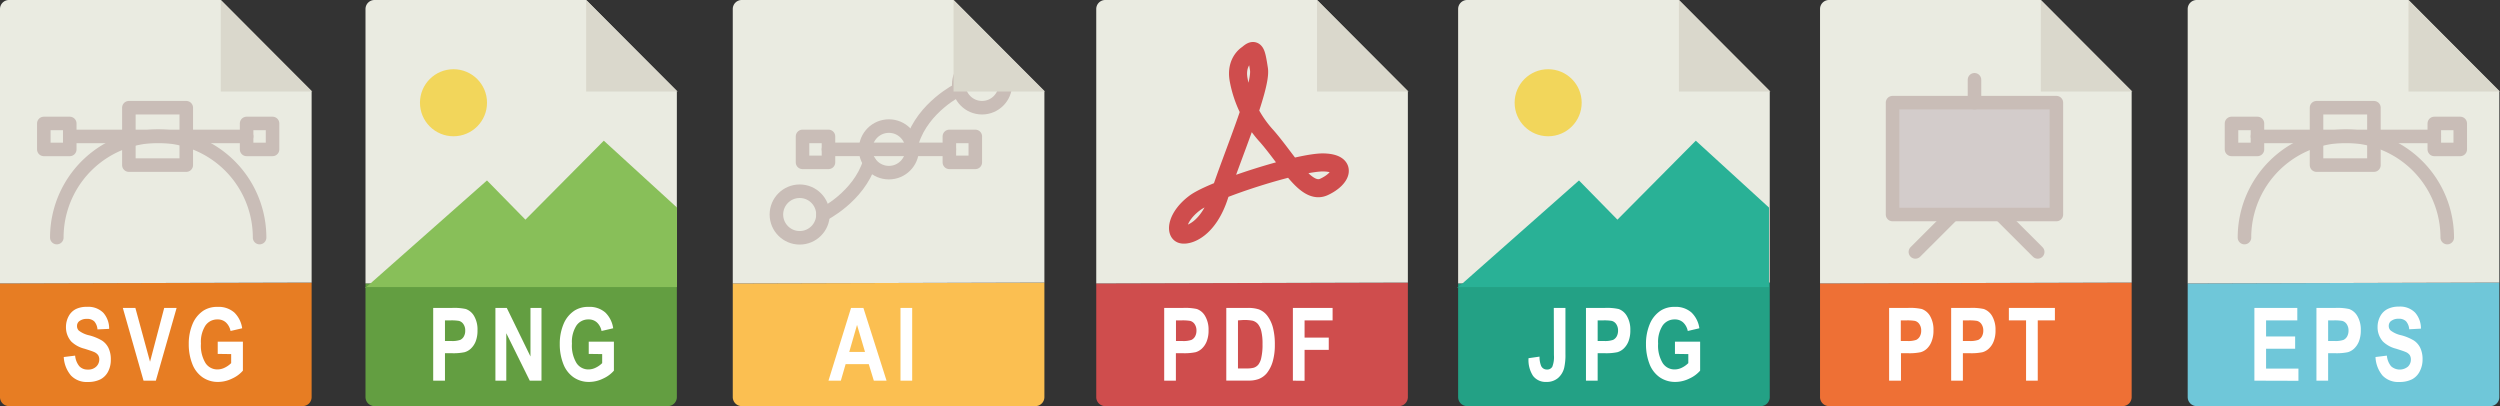 <svg xmlns="http://www.w3.org/2000/svg" viewBox="0 0 554.03 90"><rect x="0" y="0" width="554.03" height="90" fill="#333333" stroke="none"/><title>file-types</title><path d="M0,62.81V88a2,2,0,0,0,2,2H67.06a2,2,0,0,0,2-2V62.62L.15,62.81Z" fill="#e77d23"/><path d="M69.06,62.62V20.28L48.93,0H2A2,2,0,0,0,0,2V62.81Z" fill="#eaebe1"/><polygon points="48.93 0 69.21 20.29 48.93 20.29 48.93 0" fill="#dad8cc"/><path d="M81,62.81V88a2,2,0,0,0,2,2H148a2,2,0,0,0,2-2V62.62l-68.91.19Z" fill="#639e41"/><path d="M150,62.62V20.28L129.9,0H83a2,2,0,0,0-2,2V62.81Z" fill="#eaebe1"/><polygon points="129.9 0 150.19 20.29 129.9 20.29 129.9 0" fill="#dad8cc"/><path d="M162.39,62.81V88a2,2,0,0,0,2,2h65.06a2,2,0,0,0,2-2V62.62l-68.91.19Z" fill="#fbbf51"/><path d="M231.45,62.62V20.28L211.32,0H164.39a2,2,0,0,0-2,2V62.81Z" fill="#eaebe1"/><path d="M212.48,19.84s-7.91,3.88-10.32,11.56" fill="none" stroke="#c9bdb7" stroke-linecap="round" stroke-linejoin="round" stroke-width="3"/><circle cx="217.63" cy="18.71" r="5.16" fill="none" stroke="#c9bdb7" stroke-linecap="round" stroke-linejoin="round" stroke-width="3"/><polygon points="211.32 0 231.6 20.29 211.32 20.29 211.32 0" fill="#dad8cc"/><path d="M242.94,62.81V88a2,2,0,0,0,2,2H310a2,2,0,0,0,2-2V62.62l-68.92.19Z" fill="#cf4d4d"/><path d="M312,62.62V20.28L291.87,0H244.94a2,2,0,0,0-2,2V62.81Z" fill="#eaebe1"/><polygon points="291.87 0 312.15 20.29 291.87 20.29 291.87 0" fill="#dad8cc"/><path d="M323.14,62.81V88a2,2,0,0,0,2,2H390.2a2,2,0,0,0,2-2V62.62l-68.91.19Z" fill="#23a185"/><path d="M392.2,62.62V20.28L372.07,0H325.14a2,2,0,0,0-2,2V62.81Z" fill="#eaebe1"/><polygon points="372.07 0 392.35 20.29 372.07 20.29 372.07 0" fill="#dad8cc"/><path d="M403.34,62.81V88a2,2,0,0,0,2,2H470.4a2,2,0,0,0,2-2V62.62l-68.91.19Z" fill="#ee7035"/><path d="M472.4,62.62V20.28L452.27,0H405.34a2,2,0,0,0-2,2V62.81Z" fill="#eaebe1"/><polygon points="452.27 0 472.56 20.29 452.27 20.29 452.27 0" fill="#dad8cc"/><rect x="28.56" y="23.87" width="12.72" height="12.72" stroke-width="3" stroke="#c9bdb7" stroke-linecap="round" stroke-linejoin="round" fill="none"/><rect x="54.65" y="27.36" width="5.75" height="5.75" stroke-width="3" stroke="#c9bdb7" stroke-linecap="round" stroke-linejoin="round" fill="none"/><rect x="177.85" y="30.23" width="5.75" height="5.75" stroke-width="3" stroke="#c9bdb7" stroke-linecap="round" stroke-linejoin="round" fill="none"/><rect x="210.39" y="30.23" width="5.75" height="5.75" stroke-width="3" stroke="#c9bdb7" stroke-linecap="round" stroke-linejoin="round" fill="none"/><rect x="419.41" y="22.75" width="36.31" height="24.79" stroke-width="3" stroke="#c9bdb7" stroke-linecap="round" stroke-linejoin="round" fill="#d3cccb"/><rect x="9.71" y="27.36" width="5.75" height="5.75" stroke-width="3" stroke="#c9bdb7" stroke-linecap="round" stroke-linejoin="round" fill="none"/><line x1="15.46" y1="30.23" x2="54.65" y2="30.23" fill="none" stroke="#c9bdb7" stroke-linecap="round" stroke-linejoin="round" stroke-width="3"/><line x1="183.6" y1="33.1" x2="210.39" y2="33.1" fill="none" stroke="#c9bdb7" stroke-linecap="round" stroke-linejoin="round" stroke-width="3"/><path d="M57.53,52.65a22.47,22.47,0,0,0-44.94,0" fill="none" stroke="#c9bdb7" stroke-linecap="round" stroke-linejoin="round" stroke-width="3"/><path d="M14.13,79.12l2.52-.31a4.3,4.3,0,0,0,.92,2.34,2.45,2.45,0,0,0,1.88.75,2.49,2.49,0,0,0,1.89-.67A2.18,2.18,0,0,0,22,79.68a1.73,1.73,0,0,0-.27-1,2.13,2.13,0,0,0-.93-.69c-.3-.14-1-.37-2.07-.71a6.46,6.46,0,0,1-2.93-1.59,4.76,4.76,0,0,1-1.18-3.25,5,5,0,0,1,.56-2.3,3.76,3.76,0,0,1,1.6-1.63A5.33,5.33,0,0,1,19.27,68a4.69,4.69,0,0,1,3.64,1.33,5.29,5.29,0,0,1,1.28,3.55L21.6,73a3,3,0,0,0-.71-1.78,2.21,2.21,0,0,0-1.64-.55,2.58,2.58,0,0,0-1.77.58,1.32,1.32,0,0,0-.41,1,1.38,1.38,0,0,0,.38,1,5.92,5.92,0,0,0,2.38,1.08,10.74,10.74,0,0,1,2.8,1.16,4.13,4.13,0,0,1,1.42,1.64,5.8,5.8,0,0,1,.51,2.57A5.61,5.61,0,0,1,24,82.26a4,4,0,0,1-1.73,1.8,6,6,0,0,1-2.8.59,4.8,4.8,0,0,1-3.73-1.42A6.84,6.84,0,0,1,14.13,79.12Z" fill="#fff"/><path d="M31.81,84.36,27.22,68.24H30l3.25,11.93,3.14-11.93h2.75l-4.6,16.12Z" fill="#fff"/><path d="M48.25,78.43V75.72h5.58v6.42a6.87,6.87,0,0,1-2.36,1.74,7.1,7.1,0,0,1-3.12.76,5.93,5.93,0,0,1-3.51-1.06,6.37,6.37,0,0,1-2.25-3,11.8,11.8,0,0,1-.76-4.29,11.29,11.29,0,0,1,.84-4.48,6.55,6.55,0,0,1,2.46-3,5.6,5.6,0,0,1,3.08-.8,5.25,5.25,0,0,1,3.73,1.26,6.07,6.07,0,0,1,1.73,3.48l-2.58.6a3.52,3.52,0,0,0-1-1.87,2.63,2.63,0,0,0-1.86-.69,3.17,3.17,0,0,0-2.7,1.35,6.69,6.69,0,0,0-1,4,7.44,7.44,0,0,0,1,4.3,3.11,3.11,0,0,0,2.66,1.43,3.63,3.63,0,0,0,1.63-.4,5.18,5.18,0,0,0,1.41-1v-2Z" fill="#fff"/><path d="M484.82,62.81V88a2,2,0,0,0,2,2h65.06a2,2,0,0,0,2-2V62.62L485,62.81Z" fill="#6fc7d9"/><path d="M553.88,62.62V20.28L533.75,0H486.82a2,2,0,0,0-2,2V62.81Z" fill="#eaebe1"/><polygon points="533.75 0 554.03 20.29 533.75 20.29 533.75 0" fill="#dad8cc"/><rect x="513.37" y="23.87" width="12.72" height="12.72" stroke-width="3" stroke="#c9bdb7" stroke-linecap="round" stroke-linejoin="round" fill="none"/><rect x="539.47" y="27.36" width="5.75" height="5.75" stroke-width="3" stroke="#c9bdb7" stroke-linecap="round" stroke-linejoin="round" fill="none"/><rect x="494.53" y="27.36" width="5.75" height="5.75" stroke-width="3" stroke="#c9bdb7" stroke-linecap="round" stroke-linejoin="round" fill="none"/><line x1="500.28" y1="30.23" x2="539.47" y2="30.23" fill="none" stroke="#c9bdb7" stroke-linecap="round" stroke-linejoin="round" stroke-width="3"/><path d="M542.34,52.65a22.47,22.47,0,0,0-44.94,0" fill="none" stroke="#c9bdb7" stroke-linecap="round" stroke-linejoin="round" stroke-width="3"/><path d="M499.6,84.36V68.24h9.51V71h-6.92v3.57h6.44v2.72h-6.44v4.39h7.17v2.71Z" fill="#fff"/><path d="M513.35,84.36V68.24h4.16a12.19,12.19,0,0,1,3.08.24,3.47,3.47,0,0,1,1.84,1.58,5.91,5.91,0,0,1,.75,3.14,6.55,6.55,0,0,1-.43,2.5,4.43,4.43,0,0,1-1.09,1.59,3.46,3.46,0,0,1-1.34.76,12.14,12.14,0,0,1-2.69.23h-1.69v6.08ZM515.94,71v4.57h1.42a5.43,5.43,0,0,0,2-.25,1.87,1.87,0,0,0,.81-.79,2.65,2.65,0,0,0,.29-1.25,2.49,2.49,0,0,0-.41-1.46,1.72,1.72,0,0,0-1-.71,10.36,10.36,0,0,0-1.87-.11Z" fill="#fff"/><path d="M526.44,79.12l2.52-.31a4.3,4.3,0,0,0,.92,2.34,2.86,2.86,0,0,0,3.77.08,2.18,2.18,0,0,0,.63-1.55,1.81,1.81,0,0,0-.26-1,2.11,2.11,0,0,0-.94-.69c-.3-.14-1-.37-2.07-.71a6.42,6.42,0,0,1-2.92-1.59,4.72,4.72,0,0,1-1.19-3.25,5,5,0,0,1,.56-2.3,3.76,3.76,0,0,1,1.6-1.63,5.34,5.34,0,0,1,2.53-.56,4.66,4.66,0,0,1,3.63,1.33,5.3,5.3,0,0,1,1.29,3.55l-2.6.14a3,3,0,0,0-.71-1.78,2.2,2.2,0,0,0-1.64-.55,2.58,2.58,0,0,0-1.77.58,1.32,1.32,0,0,0-.41,1,1.34,1.34,0,0,0,.39,1,5.85,5.85,0,0,0,2.38,1.08,10.64,10.64,0,0,1,2.79,1.16,4.05,4.05,0,0,1,1.42,1.64,5.8,5.8,0,0,1,.51,2.57,5.61,5.61,0,0,1-.61,2.59,4,4,0,0,1-1.73,1.8,6,6,0,0,1-2.79.59A4.8,4.8,0,0,1,528,83.23,6.84,6.84,0,0,1,526.44,79.12Z" fill="#fff"/><path d="M96,84.36V68.24h4.15a12.14,12.14,0,0,1,3.08.24,3.49,3.49,0,0,1,1.85,1.58,5.91,5.91,0,0,1,.74,3.14,6.56,6.56,0,0,1-.42,2.5,4.43,4.43,0,0,1-1.09,1.59,3.42,3.42,0,0,1-1.35.76,12,12,0,0,1-2.68.23H98.61v6.08ZM98.61,71v4.57H100a5.4,5.4,0,0,0,2-.25,1.77,1.77,0,0,0,.81-.79,2.54,2.54,0,0,0,.29-1.25,2.42,2.42,0,0,0-.41-1.46,1.69,1.69,0,0,0-1-.71A10.23,10.23,0,0,0,99.86,71Z" fill="#fff"/><path d="M109.79,84.36V68.24h2.52L117.56,79V68.24H120V84.36h-2.6L112.2,73.85V84.36Z" fill="#fff"/><path d="M130.47,78.43V75.72h5.58v6.42a6.87,6.87,0,0,1-2.36,1.74,7.1,7.1,0,0,1-3.12.76,5.93,5.93,0,0,1-3.51-1.06,6.37,6.37,0,0,1-2.25-3,11.8,11.8,0,0,1-.76-4.29,11.29,11.29,0,0,1,.84-4.48,6.55,6.55,0,0,1,2.46-3,5.6,5.6,0,0,1,3.08-.8,5.25,5.25,0,0,1,3.73,1.26,6.07,6.07,0,0,1,1.73,3.48l-2.58.6a3.52,3.52,0,0,0-1-1.87,2.63,2.63,0,0,0-1.86-.69,3.17,3.17,0,0,0-2.7,1.35,6.69,6.69,0,0,0-1,4,7.44,7.44,0,0,0,1,4.3,3.11,3.11,0,0,0,2.66,1.43,3.63,3.63,0,0,0,1.63-.4,5.18,5.18,0,0,0,1.41-1v-2Z" fill="#fff"/><path d="M196.47,84.36h-2.82l-1.12-3.66H187.4l-1.06,3.66H183.6l5-16.12h2.74ZM191.7,78l-1.77-6-1.73,6Z" fill="#fff"/><path d="M199.56,84.36V68.24h2.59V84.36Z" fill="#fff"/><path d="M258,84.36V68.24h4.16a12.19,12.19,0,0,1,3.08.24,3.47,3.47,0,0,1,1.84,1.58,5.91,5.91,0,0,1,.75,3.14,6.37,6.37,0,0,1-.43,2.5,4.43,4.43,0,0,1-1.09,1.59,3.46,3.46,0,0,1-1.34.76,12.14,12.14,0,0,1-2.69.23h-1.69v6.08ZM260.61,71v4.57H262a5.43,5.43,0,0,0,2.05-.25,1.87,1.87,0,0,0,.81-.79,2.65,2.65,0,0,0,.29-1.25,2.49,2.49,0,0,0-.41-1.46,1.72,1.72,0,0,0-1-.71,10.28,10.28,0,0,0-1.87-.11Z" fill="#fff"/><path d="M271.76,68.24h4.73a7.63,7.63,0,0,1,2.45.31A4.24,4.24,0,0,1,280.87,70a7.52,7.52,0,0,1,1.23,2.61,14.75,14.75,0,0,1,.42,3.81,13.24,13.24,0,0,1-.4,3.43,7.6,7.6,0,0,1-1.37,2.84A4.49,4.49,0,0,1,278.93,84a6.31,6.31,0,0,1-2.3.34h-4.87ZM274.35,71V81.65h1.93a5.7,5.7,0,0,0,1.57-.16,2.24,2.24,0,0,0,1-.67,3.69,3.69,0,0,0,.67-1.56,12.68,12.68,0,0,0,.27-3,11.71,11.71,0,0,0-.27-2.87,4,4,0,0,0-.73-1.56,2.41,2.41,0,0,0-1.2-.76,9.63,9.63,0,0,0-2.13-.15Z" fill="#fff"/><path d="M286.52,84.36V68.24h8.8V71h-6.21v3.82h5.36v2.72h-5.36v6.85Z" fill="#fff"/><path d="M344.34,68.24h2.58V78.45a12.67,12.67,0,0,1-.28,3.07,4.35,4.35,0,0,1-1.37,2.26,3.83,3.83,0,0,1-2.6.86,3.49,3.49,0,0,1-2.93-1.34,6.45,6.45,0,0,1-1-3.92l2.44-.35a5.22,5.22,0,0,0,.33,2,1.35,1.35,0,0,0,1.27.86,1.29,1.29,0,0,0,1.23-.62,5.92,5.92,0,0,0,.36-2.57Z" fill="#fff"/><path d="M351.47,84.36V68.24h4.16a12.19,12.19,0,0,1,3.08.24,3.47,3.47,0,0,1,1.84,1.58,5.91,5.91,0,0,1,.75,3.14,6.55,6.55,0,0,1-.43,2.5,4.43,4.43,0,0,1-1.09,1.59,3.46,3.46,0,0,1-1.34.76,12.14,12.14,0,0,1-2.69.23h-1.69v6.08ZM354.06,71v4.57h1.42a5.43,5.43,0,0,0,2-.25,1.87,1.87,0,0,0,.81-.79,2.65,2.65,0,0,0,.29-1.25,2.49,2.49,0,0,0-.41-1.46,1.72,1.72,0,0,0-1-.71,10.36,10.36,0,0,0-1.87-.11Z" fill="#fff"/><path d="M371.19,78.43V75.72h5.58v6.42a6.87,6.87,0,0,1-2.36,1.74,7.1,7.1,0,0,1-3.13.76,6,6,0,0,1-3.51-1.06,6.37,6.37,0,0,1-2.25-3,12,12,0,0,1-.75-4.29,11.29,11.29,0,0,1,.84-4.48,6.55,6.55,0,0,1,2.46-3,5.56,5.56,0,0,1,3.07-.8,5.23,5.23,0,0,1,3.73,1.26,6,6,0,0,1,1.73,3.48l-2.57.6a3.52,3.52,0,0,0-1-1.87,2.65,2.65,0,0,0-1.87-.69,3.19,3.19,0,0,0-2.7,1.35,6.69,6.69,0,0,0-1,4,7.44,7.44,0,0,0,1,4.3,3.09,3.09,0,0,0,2.66,1.43,3.66,3.66,0,0,0,1.63-.4,5.28,5.28,0,0,0,1.4-1v-2Z" fill="#fff"/><path d="M418.65,84.36V68.24h4.16a12.14,12.14,0,0,1,3.08.24,3.49,3.49,0,0,1,1.85,1.58,6,6,0,0,1,.74,3.14,6.37,6.37,0,0,1-.43,2.5A4.31,4.31,0,0,1,427,77.29a3.39,3.39,0,0,1-1.34.76,12.08,12.08,0,0,1-2.69.23h-1.69v6.08ZM421.24,71v4.57h1.42a5.4,5.4,0,0,0,2-.25,1.87,1.87,0,0,0,.81-.79,2.54,2.54,0,0,0,.29-1.25,2.42,2.42,0,0,0-.41-1.46,1.69,1.69,0,0,0-1-.71A10.23,10.23,0,0,0,422.5,71Z" fill="#fff"/><path d="M432.4,84.36V68.24h4.16a12.19,12.19,0,0,1,3.08.24,3.53,3.53,0,0,1,1.85,1.58,6,6,0,0,1,.74,3.14,6.37,6.37,0,0,1-.43,2.5,4.31,4.31,0,0,1-1.09,1.59,3.46,3.46,0,0,1-1.34.76,12.14,12.14,0,0,1-2.69.23H435v6.08ZM435,71v4.57h1.42a5.43,5.43,0,0,0,2-.25,1.87,1.87,0,0,0,.81-.79,2.65,2.65,0,0,0,.29-1.25,2.49,2.49,0,0,0-.41-1.46,1.69,1.69,0,0,0-1-.71,10.28,10.28,0,0,0-1.87-.11Z" fill="#fff"/><path d="M449,84.36V71h-3.81V68.24h10.2V71h-3.8V84.36Z" fill="#fff"/><circle cx="100.5" cy="22.77" r="7.43" fill="#f2d65b"/><polyline points="80.97 63.81 107.92 39.99 116.44 48.68 133.81 31.18 150.03 46 150.03 63.62 80.97 63.62" fill="#88bf59"/><circle cx="343.09" cy="22.77" r="7.43" fill="#f2d65b"/><polyline points="322.97 63.81 349.92 39.99 358.44 48.68 375.81 31.18 392.03 46 392.03 63.62 322.97 63.62" fill="#29b196"/><circle cx="196.99" cy="33.1" r="5.16" fill="none" stroke="#c9bdb7" stroke-linecap="round" stroke-linejoin="round" stroke-width="3"/><circle cx="177.22" cy="47.54" r="5.16" fill="none" stroke="#c9bdb7" stroke-linecap="round" stroke-linejoin="round" stroke-width="3"/><path d="M182.39,47.54s7.9-3.88,10.32-11.56" fill="none" stroke="#c9bdb7" stroke-linecap="round" stroke-linejoin="round" stroke-width="3"/><line x1="437.57" y1="17.68" x2="437.57" y2="22.75" fill="none" stroke="#c9bdb7" stroke-linecap="round" stroke-linejoin="round" stroke-width="3"/><line x1="424.47" y1="55.83" x2="432.32" y2="47.98" fill="none" stroke="#c9bdb7" stroke-linecap="round" stroke-linejoin="round" stroke-width="3"/><line x1="443.72" y1="47.98" x2="451.58" y2="55.83" fill="none" stroke="#c9bdb7" stroke-linecap="round" stroke-linejoin="round" stroke-width="3"/><path d="M276.5,12s-2.77,1.56-2,5.7a25.36,25.36,0,0,0,6.29,12.55c4.84,5.58,8.64,13,12.61,11.18s5.35-5.26,0-5.43-24.69,6-28.66,9-4.32,6.43-2.94,6.91,6-.91,8.46-8.68S279.62,19.4,279,15.34,278.15,10.53,276.5,12Z" fill="none" stroke="#cf4d4d" stroke-miterlimit="10" stroke-width="4"/></svg>